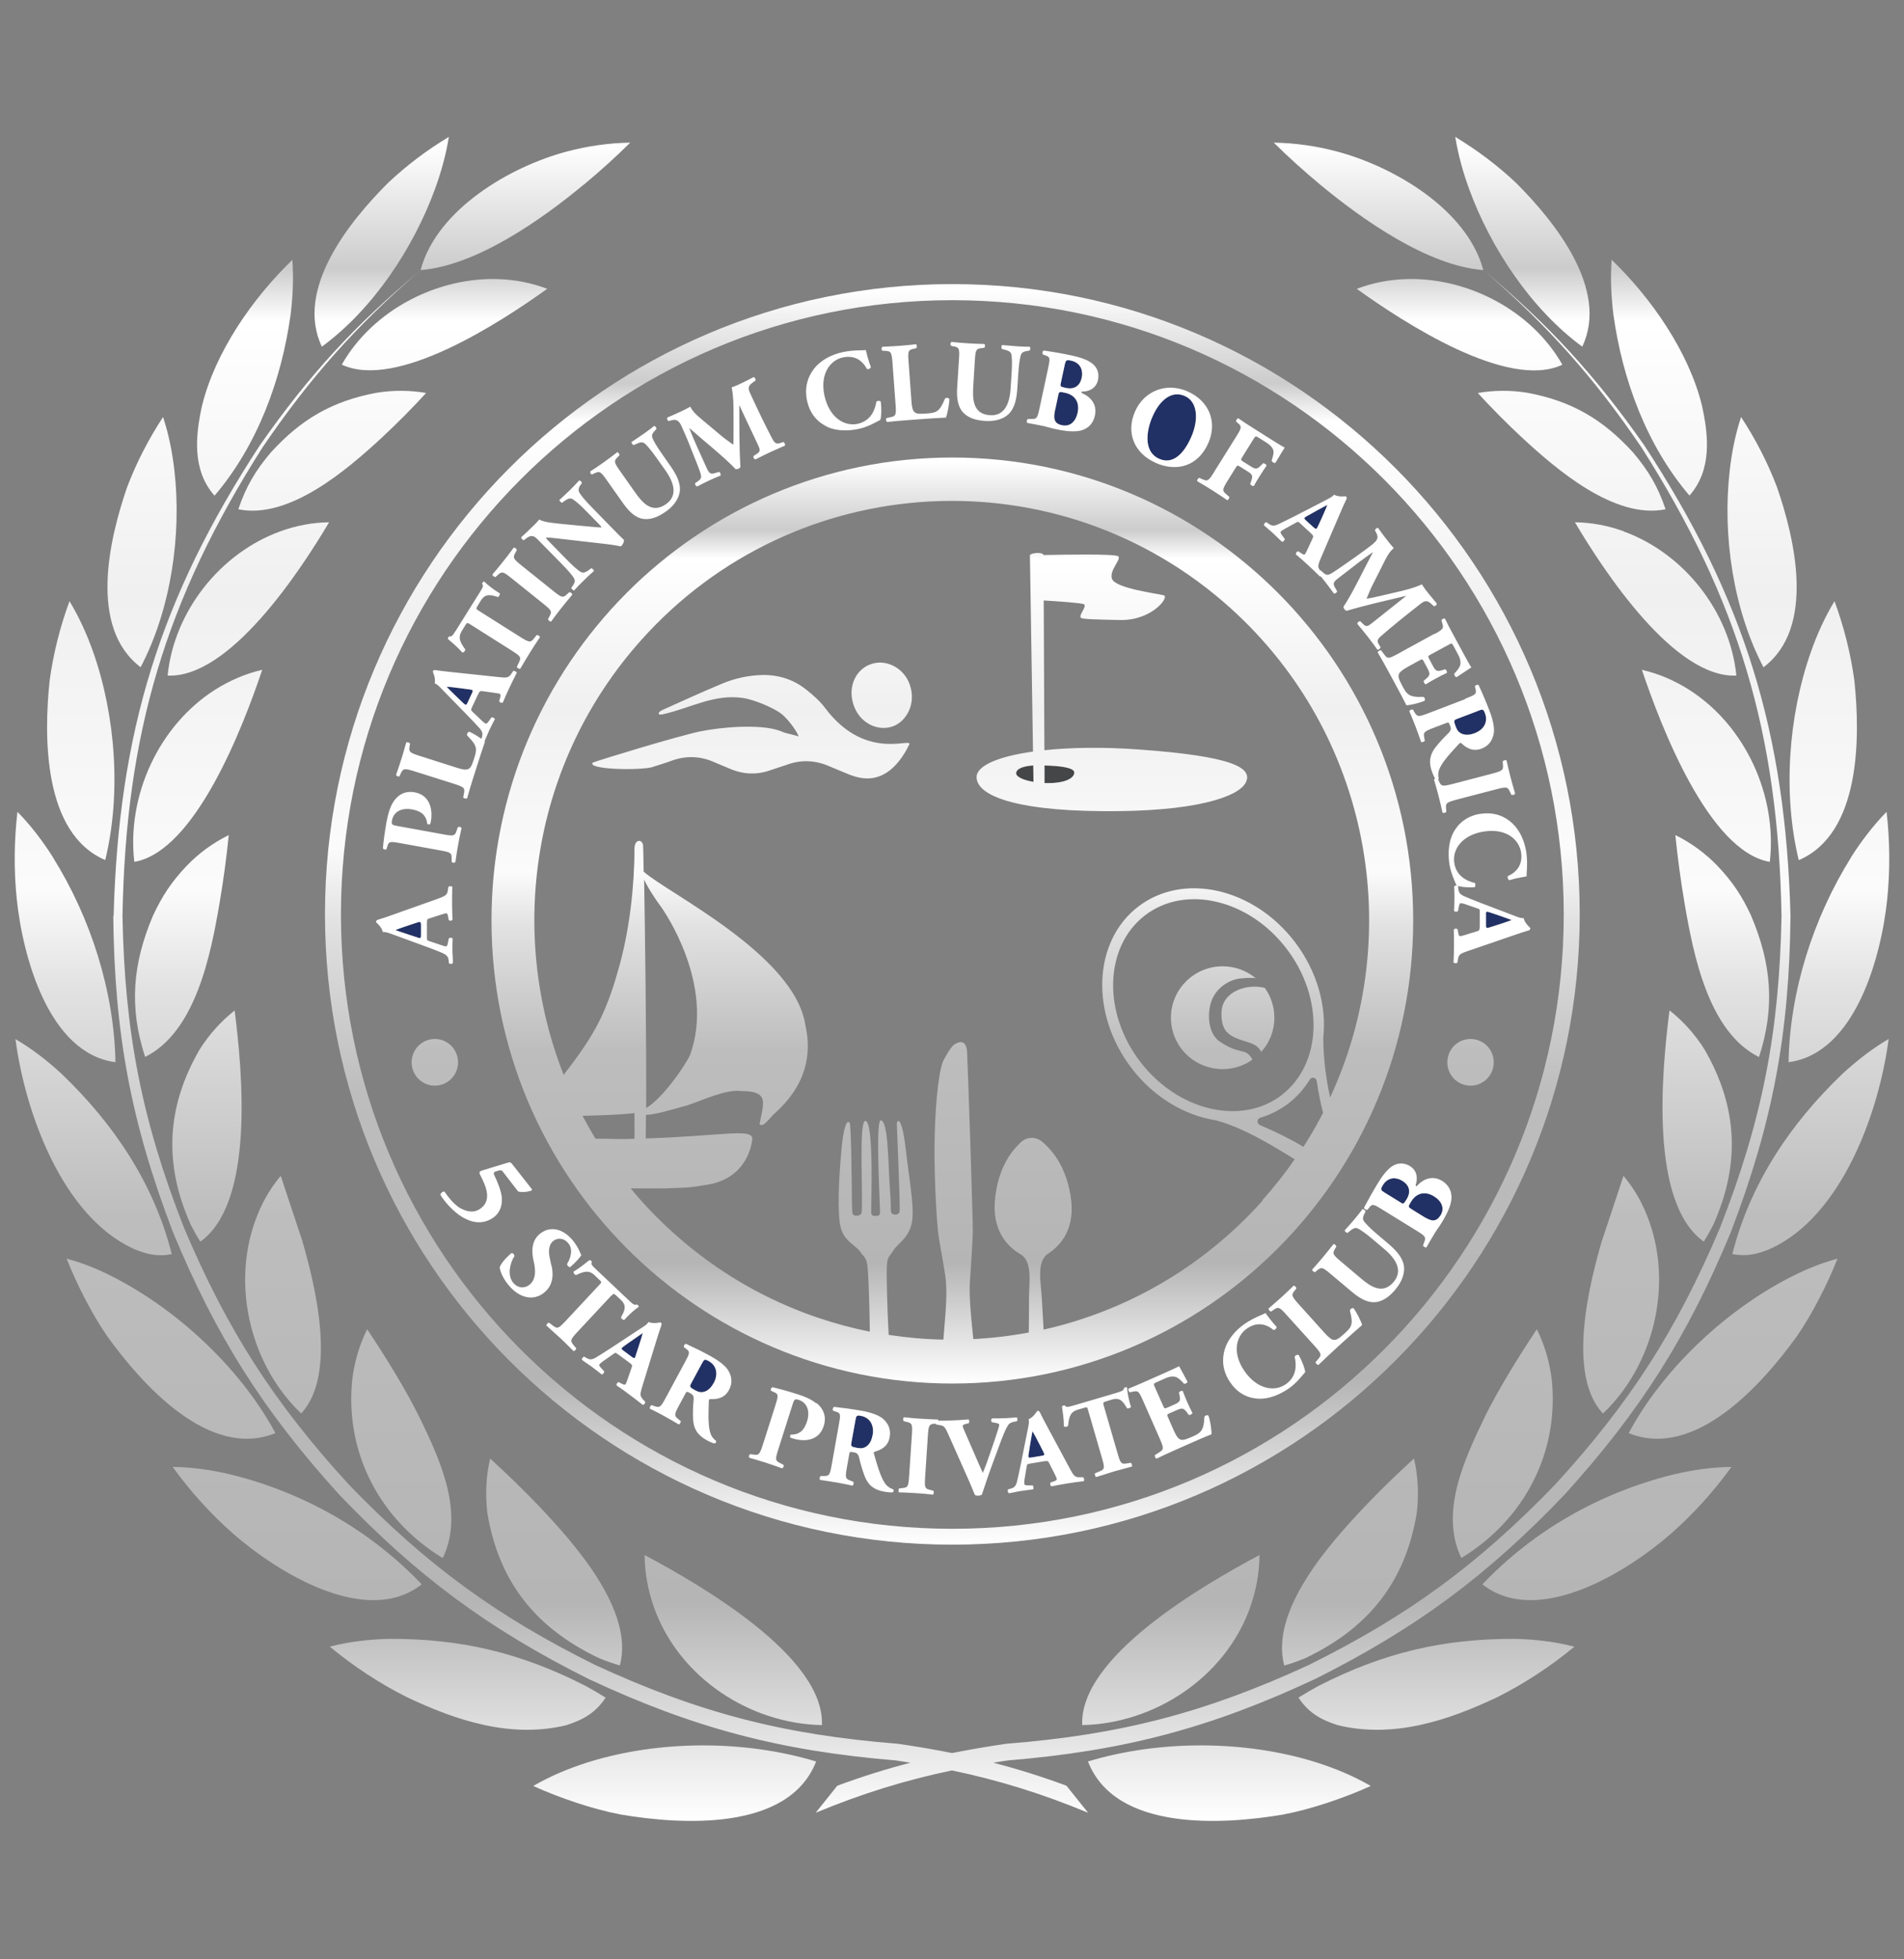 <svg width="519" height="534" viewBox="0 0 519 534" fill="none" xmlns="http://www.w3.org/2000/svg">
<rect x="0" y="0" width="519" height="534" fill="#808080" stroke="none"/>
<g clip-path="url(#clip0_2446_5768)">
<path fill-rule="evenodd" clip-rule="evenodd" d="M413.283 49.879C423.621 60.223 438.751 78.811 431.296 94.484C417.418 84.297 406.328 67.621 400.47 51.54C398.779 46.932 397.463 42.136 396.68 37.309C402.632 40.914 408.239 45.114 413.283 49.879ZM442.636 144.826C438.344 143.259 433.864 142.412 429.291 142.35C437.467 156.142 456.514 184.918 473.305 184.134C471.55 166.674 458.988 150.813 442.605 144.857L442.636 144.826ZM504.569 233.692C494.262 250.211 487.903 270.085 487.527 289.519C505.884 287.106 512.87 260.367 514.437 244.977C515.22 237.109 515.157 229.115 514.249 221.279C510.583 225.009 507.357 229.272 504.537 233.692H504.569ZM502.219 292.685C488.028 306.258 477.064 322.589 472.208 341.804C476.124 342.557 479.163 341.836 482.797 340.269C502.031 331.335 512.181 303.343 514.812 283.187C510.27 285.852 506.072 289.143 502.219 292.685ZM477.346 249.647C482.891 262.718 483.893 274.536 479.476 288.109C465.661 281.275 461.557 260.148 459.145 245.948C458.111 239.867 457.297 233.723 456.67 227.611C460.962 229.711 464.846 232.564 468.167 236.012C472.271 240.337 474.84 244.224 477.346 249.616V249.647ZM489.688 364.374C493.886 358.355 498.115 350.048 500.872 343.058C495.39 344.563 491.192 346.412 486.149 349.108C469.295 358.23 453.068 373.621 443.952 390.61C462.027 397.977 480.416 377.194 489.688 364.374ZM349.721 494.585C333.557 497.312 304.047 499.318 296.56 480.103C315.982 474.241 339.133 474.241 358.524 480.26C364.037 482.015 368.642 483.927 373.655 486.78C366.575 490.009 357.271 493.175 349.69 494.585H349.721ZM455.073 275.414C452.942 292.215 449.59 327.793 464.408 338.419C465.379 336.914 466.194 335.441 467.008 333.843C474.432 317.292 473.712 301.776 464.627 286.04C462.058 281.965 458.863 278.36 455.073 275.382V275.414ZM429.165 448.82C422.744 454.117 415.695 458.788 408.271 462.518C394.612 469.007 379.857 473.865 364.695 470.229C360.059 468.756 356.676 466.844 353.95 462.706C355.798 461.546 357.615 460.481 359.526 459.446C377.101 450.513 393.202 446.626 412.938 446.688C418.389 446.814 423.871 447.441 429.134 448.82H429.165ZM436.715 337.949C433.175 350.111 427.035 374.655 436.934 385.281C450.624 372.273 455.887 350.958 449.622 333.09C447.867 328.2 445.831 324.47 442.542 320.489L436.747 337.949H436.715ZM447.554 182.567C452.097 183.601 456.388 185.45 460.304 187.927C475.717 197.675 484.488 216.828 482.421 234.915C465.755 232.031 452.754 198.02 447.554 182.567ZM471.958 399.826C466.601 399.889 461.213 400.672 455.981 401.926C436.214 406.848 418.17 417.035 404.073 431.83C419.047 443.585 443.231 428.727 455.574 417.944C461.682 412.552 467.196 406.44 471.958 399.826ZM369.864 78.717C374.062 77.118 378.51 76.241 382.99 76.084C399.844 75.426 417.449 84.548 425.876 99.406C410.996 106.427 382.677 87.933 369.864 78.749V78.717ZM416.353 107.054C411.873 106.333 407.299 106.333 402.82 107.117C406.673 111.317 410.683 115.361 414.818 119.216C424.372 128.056 440.161 141.629 454.007 138.808C451.94 132.664 449.34 128.275 445.173 123.354C436.903 114.264 428.414 109.311 416.322 107.054H416.353ZM340.605 438.57C333.682 457.315 314.667 469.79 294.993 470.198C294.179 451.578 327.855 432.081 343.33 423.837C343.236 429.103 342.391 433.586 340.605 438.57ZM404.543 386.598C399.123 397.851 392.388 412.333 398.34 424.652C415.319 414.308 424.905 396.315 423.025 376.379C422.462 371.489 421.115 366.725 418.922 362.305C414.066 369.546 408.396 378.73 404.511 386.598H404.543ZM350.066 453.929C346.056 438.915 362.659 420.514 371.963 410.672C376.286 406.127 380.797 401.769 385.433 397.538C386.561 402.396 386.781 407.443 386.185 412.396C383.084 431.235 372.965 443.742 355.924 451.892C353.95 452.738 352.133 453.365 350.066 453.961V453.929ZM505.477 185.544C504.475 178.147 502.626 170.843 500.058 163.853C497.426 168.21 495.296 172.912 493.604 177.739C487.464 195.199 485.929 216.389 490.315 234.444C507.263 227.203 507.075 200.779 505.477 185.576V185.544ZM471.488 128.275C472.052 123.323 473.023 118.37 474.589 113.668C478.505 119.624 481.826 126.05 484.363 132.726C489.25 146.863 494.983 171.094 480.698 181.877C472.428 166.11 469.483 145.892 471.488 128.307V128.275ZM364.319 41.259C358.743 39.785 352.979 38.97 347.215 38.876C351.225 42.857 355.454 46.65 359.777 50.255C371.18 59.721 389.13 72.479 404.323 73.608C399.875 56.994 379.732 45.302 364.288 41.259H364.319ZM439.315 70.818C450.123 81.194 460.398 96.02 463.938 110.596C465.786 118.997 466.601 128.181 460.523 135.077C448.807 121.348 442.229 103.418 439.785 85.707C439.19 80.786 438.939 75.771 439.315 70.818ZM82.098 385.25C91.997 374.624 85.857 350.08 82.317 337.949L76.522 320.489C73.232 324.47 71.196 328.2 69.442 333.09C63.176 350.958 68.439 372.273 82.129 385.281L82.098 385.25ZM224.039 470.198C204.334 469.79 185.35 457.315 178.427 438.57C176.641 433.586 175.796 429.103 175.702 423.837C191.177 432.081 224.853 451.578 224.039 470.198ZM133.599 397.538C132.471 402.396 132.252 407.412 132.847 412.364C135.948 431.203 146.067 443.71 163.108 451.86C165.082 452.707 166.899 453.334 168.966 453.929C172.976 438.915 156.373 420.514 147.069 410.672C142.746 406.127 138.235 401.769 133.599 397.538ZM120.661 424.652C103.682 414.308 94.096 396.315 95.975 376.379C96.539 371.489 97.886 366.725 100.079 362.305C104.935 369.546 110.605 378.699 114.489 386.598C119.94 397.851 126.644 412.333 120.692 424.652H120.661ZM55.063 110.596C53.215 118.997 52.4 128.213 58.477 135.109C70.194 121.379 76.772 103.449 79.216 85.739C79.811 80.817 80.061 75.802 79.686 70.849C68.878 81.225 58.603 96.052 55.063 110.627V110.596ZM14.432 233.692C24.739 250.211 31.098 270.085 31.474 289.519C13.148 287.106 6.131 260.367 4.564 244.977C3.75 237.109 3.844 229.115 4.752 221.279C8.449 225.009 11.644 229.272 14.463 233.692H14.432ZM222.441 480.103C203.018 474.241 179.868 474.241 160.477 480.26C154.963 482.015 150.358 483.927 145.346 486.78C152.426 490.009 161.73 493.175 169.311 494.585C185.444 497.312 214.985 499.318 222.472 480.103H222.441ZM114.959 431.83C99.985 443.585 75.801 428.758 63.458 417.944C57.35 412.552 51.836 406.44 47.075 399.826C52.431 399.889 57.851 400.672 63.051 401.926C82.818 406.848 100.862 417.035 114.959 431.83ZM154.337 470.229C158.973 468.756 162.357 466.844 165.082 462.706C163.234 461.546 161.417 460.481 159.506 459.446C141.932 450.513 125.83 446.626 106.094 446.688C100.643 446.814 95.161 447.441 89.898 448.82C96.32 454.117 103.368 458.788 110.793 462.518C124.451 469.007 139.206 473.865 154.368 470.229H154.337ZM13.524 185.544C14.526 178.147 16.374 170.843 18.943 163.853C21.575 168.21 23.705 172.912 25.396 177.708C31.537 195.168 33.072 216.358 28.686 234.413C11.738 227.172 11.926 200.747 13.524 185.544ZM38.334 181.846C46.605 166.079 49.549 145.86 47.544 128.275C46.98 123.323 46.009 118.37 44.443 113.668C40.527 119.655 37.207 126.05 34.669 132.726C29.782 146.863 24.049 171.094 38.366 181.877L38.334 181.846ZM118.562 51.54C112.704 67.621 101.614 84.328 87.737 94.484C80.249 78.78 95.412 60.192 105.749 49.879C110.793 45.114 116.4 40.883 122.352 37.309C121.569 42.168 120.254 46.932 118.562 51.54ZM54.624 338.419C69.442 327.761 66.09 292.215 63.96 275.414C60.2 278.391 56.974 281.996 54.405 286.071C45.32 301.776 44.6 317.323 52.024 333.874C52.839 335.473 53.653 336.946 54.624 338.45V338.419ZM32.852 349.108C49.706 358.23 65.933 373.621 75.081 390.61C57.005 397.977 38.616 377.194 29.344 364.374C25.146 358.355 20.917 350.048 18.16 343.058C23.642 344.563 27.871 346.412 32.883 349.108H32.852ZM159.224 50.255C163.578 46.65 167.776 42.857 171.786 38.876C166.022 38.97 160.258 39.785 154.681 41.259C139.237 45.302 119.094 56.994 114.646 73.608C129.871 72.448 147.821 59.721 159.193 50.255H159.224ZM16.813 292.717C31.004 306.289 41.968 322.589 46.824 341.836C42.908 342.588 39.869 341.867 36.236 340.3C17.001 331.335 6.851 303.343 4.22 283.219C8.762 285.883 12.96 289.143 16.813 292.717ZM93.156 99.374C108.036 106.396 136.355 87.902 149.168 78.717C144.97 77.118 140.522 76.241 136.042 76.084C119.188 75.426 101.583 84.548 93.156 99.406V99.374ZM36.611 234.915C34.513 216.828 43.315 197.675 58.728 187.927C62.675 185.45 66.967 183.601 71.478 182.567C66.278 198.052 53.277 232.031 36.611 234.915ZM62.362 227.611C58.07 229.711 54.186 232.564 50.865 236.012C46.761 240.337 44.193 244.224 41.686 249.616C36.142 262.687 35.139 274.505 39.556 288.077C53.371 281.244 57.475 260.117 59.887 245.917C60.921 239.836 61.735 233.692 62.362 227.58V227.611ZM45.696 184.103C47.45 166.643 60.012 150.782 76.396 144.826C80.688 143.259 85.168 142.412 89.71 142.35C81.534 156.142 62.456 184.918 45.696 184.134V184.103ZM116.181 107.117C111.701 106.333 107.128 106.333 102.648 107.054C90.556 109.311 82.066 114.264 73.796 123.354C69.63 128.275 67.03 132.664 64.962 138.808C78.808 141.66 94.597 128.056 104.152 119.216C108.318 115.329 112.328 111.286 116.15 107.117H116.181ZM30.973 249.647C32.32 199.682 43.535 163.132 70.851 121.348C84.134 102.352 96.696 88.654 114.458 73.796C96.978 88.905 84.635 102.76 71.603 121.881C45.038 163.665 34.262 200.058 33.385 249.647C33.98 281.275 38.616 305.192 50.145 334.626C61.986 362.618 74.736 382.429 95.224 404.779C116.244 426.501 135.165 440.356 162.169 453.773C190.394 466.812 213.607 472.831 244.683 475.276C249.852 476.028 254.77 476.843 259.5 477.815C264.231 476.875 269.149 476.028 274.318 475.276C305.394 472.831 328.607 466.812 356.832 453.773C383.867 440.356 402.788 426.47 423.777 404.779C444.265 382.429 457.015 362.587 468.856 334.626C480.385 305.192 485.021 281.275 485.616 249.647C484.739 200.058 473.963 163.665 447.398 121.881C434.397 102.76 422.023 88.905 404.574 73.796C422.336 88.685 434.867 102.383 448.181 121.348C475.498 163.101 486.744 199.682 488.06 249.647C487.746 281.683 483.235 305.913 471.801 335.817C459.991 364.311 447.178 384.529 426.503 407.349C405.263 429.573 386.06 443.773 358.618 457.565C329.923 471.013 306.302 477.219 274.756 479.821C273.409 480.009 272.094 480.229 270.778 480.448C277.513 482.203 284.029 484.241 290.702 486.717L296.591 494.084C284.06 488.88 272.376 485.244 259.469 482.548C246.594 485.244 234.909 488.88 222.347 494.084L228.236 486.717C234.909 484.241 241.425 482.203 248.16 480.448C246.844 480.229 245.529 480.041 244.182 479.821C212.667 477.219 189.015 471.013 160.32 457.565C132.878 443.805 113.706 429.573 92.436 407.349C71.76 384.529 58.947 364.311 47.137 335.817C35.703 305.913 31.192 281.683 30.879 249.647H30.973Z" fill="url(#paint0_linear_2446_5768)"/>
<path d="M128.148 187.958L125.547 187.613C124.169 187.425 122.446 187.237 121.726 187.206C122.258 187.739 123.511 188.993 124.576 190.027L126.331 191.72C126.957 192.315 127.114 192.221 127.427 191.532L128.649 188.899C128.962 188.24 128.931 188.084 128.116 187.958H128.148Z" fill="#223165"/>
<path d="M113.863 251.402L111.388 252.217C110.072 252.656 108.412 253.221 107.785 253.503C108.506 253.753 110.166 254.349 111.576 254.788L113.894 255.54C114.708 255.822 114.802 255.666 114.802 254.882V251.967C114.802 251.246 114.677 251.089 113.894 251.371L113.863 251.402Z" fill="#223165"/>
<path d="M171.942 365.628L169.968 367.038C169.248 367.54 169.31 367.728 169.968 368.167L172.287 369.891C172.85 370.298 173.038 370.329 173.32 369.546L174.135 367.069C174.573 365.753 175.106 364.06 175.263 363.371C174.636 363.809 173.164 364.781 171.973 365.659L171.942 365.628Z" fill="#223165"/>
<path d="M283.277 393.463C282.65 392.209 281.836 390.673 281.46 390.077C281.334 390.83 280.99 392.554 280.77 394.027L280.395 396.441C280.269 397.318 280.395 397.381 281.178 397.256L284.028 396.785C284.718 396.66 284.843 396.566 284.498 395.814L283.308 393.463H283.277Z" fill="#223165"/>
<path d="M234.721 385.94C233.499 385.72 233.405 385.783 233.155 387.256L232.09 393.181C231.902 394.246 231.964 394.34 233.75 394.685C234.846 394.873 235.536 394.717 236.193 394.246C236.789 393.839 237.54 392.961 237.854 391.174C238.324 388.447 237.039 386.41 234.69 385.971L234.721 385.94Z" fill="#223165"/>
<path d="M193.182 370.956C192.085 370.361 191.991 370.392 191.271 371.709L188.42 377.006C187.919 377.947 187.95 378.072 189.548 378.95C190.519 379.482 191.208 379.545 192.023 379.294C192.743 379.075 193.714 378.511 194.56 376.881C195.876 374.436 195.281 372.085 193.182 370.925V370.956Z" fill="#223165"/>
<path d="M405.92 252.782L408.395 251.998C409.711 251.559 411.371 251.026 412.029 250.744C411.34 250.493 409.679 249.867 408.27 249.396L405.952 248.613C405.137 248.331 405.043 248.487 405.012 249.24V252.155C405.012 252.876 405.074 253.032 405.889 252.782H405.92Z" fill="#223165"/>
<path d="M290.544 105.706C293.113 106.27 294.429 104.797 294.836 103.01C295.4 100.377 294.053 98.747 291.985 98.277C290.576 97.964 290.482 98.214 290.2 99.531L289.135 104.515C288.978 105.299 288.978 105.361 290.544 105.706Z" fill="#223165"/>
<path d="M289.48 115.894C291.704 116.364 293.239 114.922 293.772 112.477C294.335 109.844 293.239 107.681 290.357 107.054C288.697 106.709 288.697 106.741 288.446 107.932L287.694 111.505C287.193 113.856 287.162 115.392 289.511 115.894H289.48Z" fill="#223165"/>
<path d="M315.982 125.078C319.647 126.708 322.685 123.73 324.69 119.185C326.821 114.358 326.445 109.499 322.967 107.963C319.521 106.427 316.232 108.841 314.165 113.543C312.661 116.991 311.408 123.041 315.982 125.078Z" fill="#223165"/>
<path d="M390.852 326.069C388.565 324.658 386.184 325.003 384.618 327.511C383.741 328.953 383.772 328.984 384.806 329.611L387.907 331.523C389.944 332.777 391.385 333.31 392.638 331.272C393.828 329.329 392.982 327.385 390.852 326.069Z" fill="#223165"/>
<path d="M382.331 321.9C380.045 320.489 378.071 321.21 376.943 323.028C376.191 324.282 376.379 324.407 377.538 325.128L381.862 327.793C382.551 328.2 382.613 328.232 383.459 326.852C384.838 324.595 383.929 322.871 382.363 321.9H382.331Z" fill="#223165"/>
<path d="M361.782 137.648C361.124 137.993 359.558 138.808 358.273 139.56L356.143 140.751C355.391 141.19 355.423 141.347 355.987 141.879L358.117 143.823C358.649 144.293 358.806 144.324 359.182 143.572L360.278 141.19C360.842 139.936 361.563 138.306 361.782 137.648Z" fill="#223165"/>
<path d="M396.836 198.114C397.243 199.149 397.713 199.65 398.465 199.995C399.123 200.308 400.25 200.497 401.973 199.838C404.542 198.835 405.639 196.672 404.793 194.447C404.354 193.256 404.229 193.256 402.851 193.757L397.243 195.889C396.241 196.265 396.178 196.39 396.836 198.083V198.114Z" fill="#223165"/>
<path d="M259.594 77.432C165.144 77.432 88.582 154.355 88.582 249.208C88.582 344.093 165.144 421.016 259.594 421.016C354.044 421.016 430.606 344.093 430.606 249.208C430.606 154.324 354.044 77.432 259.594 77.432ZM141.743 367.634C111.576 337.322 92.936 295.475 92.936 249.24C92.936 203.004 111.576 161.157 141.743 130.846C171.911 100.534 213.575 81.82 259.594 81.82C305.613 81.82 347.277 100.565 377.445 130.846C407.612 161.157 426.252 203.004 426.252 249.24C426.252 295.475 407.612 337.322 377.445 367.634C347.277 397.945 305.613 416.69 259.594 416.69C213.575 416.69 171.911 397.945 141.743 367.634Z" fill="url(#paint1_linear_2446_5768)"/>
<path d="M285.564 213.443C290.325 213.505 292.8 212.095 292.831 210.59C292.831 209.211 289.041 208.741 284.687 208.615C284.687 210.433 284.687 212.063 284.687 213.411C284.968 213.411 285.25 213.411 285.532 213.411L285.564 213.443Z" fill="#444648"/>
<path d="M281.742 213.129L281.679 208.678C278.39 208.897 277.137 209.775 277.012 210.653C276.855 211.718 278.86 212.659 281.742 213.16V213.129Z" fill="#444648"/>
<path d="M120.755 259.835C121.945 260.368 122.196 260.963 122.289 261.715L122.383 262.562C122.634 262.781 123.261 262.813 123.449 262.468C123.449 261.057 123.355 260.336 123.323 259.302C123.323 258.017 123.323 256.888 123.386 255.822C123.229 255.509 122.54 255.572 122.321 255.76L122.164 256.669C122.008 257.546 121.82 257.923 121.663 257.923C121.412 257.923 121.162 257.923 120.567 257.703L116.995 256.512C116.4 256.324 116.369 256.23 116.369 255.509V251.841C116.369 250.776 116.369 250.525 116.901 250.368L119.533 249.522C120.661 249.146 121.412 248.926 121.6 248.926C121.788 248.926 122.008 249.052 122.133 249.741L122.289 250.713C122.54 251.058 123.198 250.995 123.355 250.65C123.292 249.24 123.229 248.017 123.229 246.481C123.229 244.883 123.229 243.221 123.292 241.717C123.104 241.466 122.383 241.529 122.227 241.717L122.039 242.876C121.851 244.005 121.162 244.287 119.313 244.977L107.315 249.24C105.123 250.023 103.995 250.399 103.118 250.65C102.648 250.776 102.491 250.964 102.522 251.371C102.522 251.434 104.026 252.562 104.371 254.036C105.248 253.942 106.344 254.443 108.287 255.133L115.805 257.891C118.029 258.706 119.501 259.27 120.723 259.803L120.755 259.835ZM113.863 255.54L111.544 254.788C110.135 254.349 108.474 253.722 107.754 253.503C108.412 253.221 110.041 252.656 111.357 252.218L113.831 251.403C114.614 251.152 114.708 251.308 114.74 251.998V254.913C114.74 255.697 114.677 255.822 113.831 255.572L113.863 255.54ZM105.342 231.466L105.624 230.557C106 229.304 106.376 229.304 109.446 229.868L120.128 231.811C122.947 232.313 123.104 232.532 123.104 233.943V234.82C123.198 235.197 123.887 235.259 124.138 234.946C124.357 233.285 124.608 231.843 124.858 230.369C125.109 228.927 125.422 227.423 125.798 225.73C125.673 225.354 124.984 225.229 124.764 225.542L124.451 226.482C123.981 227.799 123.731 227.956 120.911 227.423L108.161 225.103C106.939 224.884 106.626 224.758 106.845 223.63C107.347 220.903 109.947 220.182 112.202 220.589C114.427 220.997 116.118 221.843 116.463 224.508C116.619 224.758 117.089 224.79 117.277 224.57C117.371 224.257 117.403 223.975 117.497 223.599C117.778 222 117.966 216.859 113.017 215.95C110.072 215.417 108.161 216.985 107.127 218.709C106.407 219.9 105.812 221.53 105.342 224.131C104.872 226.765 104.559 229.147 104.371 231.184C104.527 231.56 105.185 231.686 105.373 231.435L105.342 231.466ZM108.913 211.53L109.289 210.715C109.884 209.462 110.197 209.368 112.923 210.214L123.825 213.662C126.55 214.54 126.738 214.79 126.487 216.17L126.268 217.329C126.362 217.612 127.051 217.768 127.333 217.58C127.866 215.731 128.273 214.258 128.711 212.91L129.965 208.96C130.716 206.546 131.656 203.725 132.189 202.189C132.157 202.158 132.126 202.127 132.063 202.064C132.659 200.779 132.878 200.089 133.316 199.149C133.88 197.989 134.35 196.986 134.883 196.045C134.883 195.701 134.194 195.45 133.943 195.544L133.41 196.328C132.909 197.049 132.565 197.331 132.408 197.237C132.189 197.143 131.969 196.986 131.5 196.578L128.774 193.977C128.336 193.569 128.336 193.475 128.649 192.785L130.215 189.463C130.685 188.491 130.842 188.303 131.343 188.366L134.1 188.742C135.29 188.899 136.042 189.024 136.23 189.118C136.386 189.212 136.543 189.4 136.355 190.09L136.073 191.061C136.136 191.469 136.762 191.688 137.076 191.469C137.608 190.152 138.109 189.055 138.767 187.645C139.456 186.203 140.177 184.698 140.866 183.382C140.804 183.037 140.114 182.786 139.895 182.88L139.237 183.852C138.579 184.792 137.828 184.761 135.885 184.541L123.198 183.194C120.911 182.943 119.721 182.817 118.812 182.661C118.342 182.567 118.123 182.661 117.966 183.037C117.966 183.1 118.812 184.761 118.499 186.265C119.345 186.548 120.097 187.488 121.538 188.961L127.145 194.698C128.805 196.39 129.871 197.55 130.779 198.553C131.625 199.525 131.594 200.214 131.374 200.904L131.218 201.374C130.246 200.685 128.899 199.838 127.897 199.431C127.49 199.525 127.145 200.152 127.364 200.497C130.215 203.318 130.027 204.164 129.213 206.828C128.524 208.991 128.148 209.43 127.521 209.65C126.926 209.9 125.955 209.712 124.576 209.273L114.333 206.013C111.607 205.136 111.419 204.885 111.638 203.506L111.764 202.691C111.67 202.409 110.981 202.189 110.73 202.377C110.323 203.851 109.884 205.355 109.446 206.766C109.007 208.176 108.506 209.65 107.973 211.154C108.036 211.562 108.725 211.781 108.976 211.53H108.913ZM126.331 191.688L124.576 189.996C123.48 188.961 122.258 187.707 121.726 187.175C122.415 187.175 124.169 187.394 125.547 187.582L128.148 187.927C128.962 188.052 128.993 188.209 128.68 188.867L127.458 191.5C127.145 192.19 126.989 192.284 126.362 191.688H126.331ZM125.986 177.833C126.425 177.896 126.801 177.426 126.832 177.018C125.422 175.044 124.733 173.821 125.923 171.909L126.926 170.279C127.302 169.652 127.458 169.746 128.085 170.122L139.55 177.363C141.963 178.899 142.088 179.181 141.493 180.466L140.898 181.72C140.898 182.034 141.524 182.41 141.806 182.285C142.902 180.435 143.717 179.056 144.5 177.802C145.221 176.642 146.066 175.326 147.194 173.664C147.163 173.382 146.568 173.006 146.286 173.1L145.503 174.072C144.625 175.138 144.312 175.169 141.9 173.664L130.434 166.423C129.745 165.985 129.745 165.859 130.121 165.232L131.092 163.665C132.314 161.722 133.755 162.098 135.697 162.725C135.979 162.725 136.386 161.972 136.23 161.722C134.726 160.844 132.721 159.308 132.001 158.493C131.907 158.493 131.656 158.618 131.562 158.775C131.468 158.932 131.437 159.026 131.437 159.151C131.844 159.747 131.625 160.123 130.528 161.847L124.451 171.564C123.198 173.539 123.041 173.57 122.54 173.414C122.383 173.476 122.29 173.57 122.196 173.727C122.102 173.852 122.07 174.009 122.102 174.166C123.01 174.981 124.545 176.141 125.986 177.833ZM135.071 157.27L135.729 156.675C136.794 155.734 137.076 155.703 139.331 157.521L148.165 164.605C150.421 166.423 150.483 166.706 149.794 167.959L149.387 168.743C149.387 169.057 149.92 169.495 150.233 169.401C151.204 168.053 152.144 166.831 153.052 165.671C153.961 164.543 154.901 163.383 155.997 162.098C155.997 161.784 155.464 161.314 155.182 161.408L154.525 162.004C153.46 162.944 153.178 162.975 150.922 161.157L142.088 154.073C139.832 152.255 139.77 151.973 140.459 150.719L140.866 149.935C140.866 149.622 140.334 149.183 140.02 149.277C139.049 150.625 138.109 151.848 137.201 152.976C136.293 154.136 135.29 155.327 134.225 156.581C134.225 156.894 134.758 157.333 135.071 157.27ZM142.808 147.208L143.498 146.707C144.375 146.049 144.939 146.017 145.471 146.205C145.91 146.393 146.286 146.707 147.445 147.929L152.927 153.509C154.681 155.296 156.216 156.988 156.561 157.835C156.843 158.462 156.561 159.057 156.06 159.747L155.746 160.186C155.746 160.53 156.248 160.938 156.498 160.938C157.281 160.06 158.065 159.245 158.879 158.462C159.756 157.584 160.633 156.738 161.886 155.64C161.886 155.39 161.479 154.888 161.135 154.888L160.445 155.421C159.787 155.891 159.13 156.236 158.503 155.985C157.689 155.64 155.966 154.073 154.243 152.286L150.076 148.023C149.262 147.208 148.917 146.832 148.792 146.519C149.512 146.456 151.141 146.675 153.929 146.989L165.144 148.274C167.431 148.525 169.248 148.932 169.279 148.932C169.812 148.399 170.188 147.553 170.063 147.146C169.311 146.456 167.964 145.077 166.554 143.635L161.416 138.369C159.662 136.582 158.158 134.858 157.814 134.012C157.563 133.353 157.814 132.758 158.284 132.131L158.628 131.692C158.628 131.347 158.127 130.94 157.877 130.94C157.062 131.849 156.31 132.632 155.496 133.447C154.587 134.325 153.71 135.171 152.488 136.269C152.488 136.519 152.896 137.021 153.24 137.021L153.929 136.519C154.619 136.018 155.245 135.704 155.872 135.955C156.686 136.3 158.409 137.867 160.132 139.654L163.108 142.694C163.484 143.102 163.86 143.447 163.985 143.76C162.983 143.76 161.604 143.604 159.506 143.415L155.527 143.039C151.267 142.632 148.197 142.381 147.006 141.597C146.599 142.099 145.972 142.757 145.221 143.478C144.312 144.356 143.216 145.422 142.119 146.393C141.963 146.675 142.464 147.208 142.777 147.24L142.808 147.208ZM161.416 129.278L162.137 128.965C163.421 128.401 163.672 128.432 165.332 130.783L169.781 137.084C171.723 139.842 173.571 141.315 175.639 141.472C177.769 141.629 179.68 140.72 181.591 139.372C183.627 137.93 185.005 135.986 185.287 134.043C185.601 131.535 184.285 129.184 182.625 126.833L180.651 124.012C179.21 121.975 177.957 119.969 177.769 119.122C177.612 118.433 177.988 117.931 178.552 117.336L178.928 116.928C178.991 116.583 178.583 116.113 178.333 116.082C177.424 116.803 176.516 117.492 175.576 118.151C174.542 118.872 173.54 119.561 172.162 120.47C172.099 120.721 172.412 121.254 172.757 121.316L173.509 120.972C174.26 120.627 174.95 120.376 175.545 120.752C176.297 121.222 177.738 123.041 179.179 125.109L181.34 128.15C183.784 131.598 184.786 135.109 181.559 137.397C177.738 140.093 175.138 137.084 173.07 134.137L168.966 128.307C167.306 125.956 167.337 125.642 168.308 124.639L168.841 124.106C168.935 123.824 168.559 123.26 168.246 123.26C167.087 124.169 165.865 125.078 164.643 125.956C163.453 126.802 162.168 127.68 160.915 128.495C160.727 128.84 161.166 129.372 161.479 129.372L161.416 129.278ZM182.28 114.765L182.938 114.577C184.128 114.264 184.943 114.389 185.695 115.988C186.384 117.492 187.386 119.781 188.138 121.724C189.203 124.451 190.237 126.927 190.738 128.369C191.365 130.187 191.271 130.438 189.986 131.347L189.516 131.661C189.329 131.911 189.673 132.632 190.08 132.57C191.177 132.005 192.211 131.473 193.088 131.065C194.153 130.564 195.375 130.031 196.408 129.623C196.565 129.372 196.314 128.714 196.001 128.62L194.842 128.965C193.652 129.31 193.307 128.996 192.649 127.617C191.866 125.924 190.613 123.135 189.798 121.285C189.141 119.812 188.608 118.558 187.887 116.709H187.95C191.177 119.592 197.818 124.921 200.543 127.899C200.763 127.899 201.076 127.836 201.358 127.742C201.577 127.648 201.734 127.46 201.828 127.272C201.483 121.693 201.546 115.988 201.515 110.533H201.577L203.05 113.699L206.464 120.94C207.247 122.633 207.404 122.978 206.214 123.761L205.43 124.263C205.242 124.576 205.556 125.235 205.963 125.203C207.279 124.514 208.782 123.793 210.035 123.197C211.414 122.57 212.604 122.037 213.92 121.473C214.139 121.222 213.857 120.596 213.513 120.47L212.573 120.784C211.414 121.16 211.007 120.533 210.349 119.279C208.563 115.831 207.091 112.853 204.428 107.085C203.739 105.612 204.146 105.017 205.18 104.264L205.932 103.731C206.026 103.355 205.775 102.822 205.399 102.791C204.428 103.324 203.144 103.951 202.235 104.39C201.389 104.797 200.763 105.111 199.447 105.581C199.948 108.277 199.948 110.063 199.948 113.574V117.304C199.948 119.31 199.948 120.376 199.886 121.222C199.165 120.69 197.348 119.404 196.847 118.966L193.182 115.894C190.738 113.825 188.984 112.602 188.169 110.847C187.198 111.411 186.415 111.787 185.475 112.226C184.097 112.853 182.907 113.386 181.935 113.793C181.653 114.013 181.967 114.702 182.311 114.797L182.28 114.765ZM225.511 116.364C227.986 117.492 231.15 117.524 234.094 116.897C236.444 116.395 238.417 115.267 239.952 114.452C240.234 113.668 240.36 111.756 240.078 109.468C239.827 109.154 239.075 109.217 238.887 109.499C238.511 111.725 237.415 114.702 233.781 115.517C230.178 116.301 226.043 113.825 224.728 107.806C223.443 101.819 226.388 98.152 229.709 97.431C232.622 96.804 234.877 97.901 236.287 100.534C236.569 100.753 237.352 100.471 237.384 100.064C236.726 98.371 236.13 95.989 236.005 95.425C235.097 95.55 232.716 95.331 229.646 95.989C226.513 96.678 223.662 98.246 221.908 100.471C220.217 102.634 219.214 105.581 219.997 109.248C220.812 112.978 223.005 115.141 225.511 116.332V116.364ZM240.548 95.581L241.456 95.644C242.834 95.738 243.054 95.989 243.273 98.841L244.119 110.283C244.338 113.135 244.15 113.417 242.803 113.699L241.644 113.95C241.425 114.17 241.519 114.859 241.832 115.016C243.712 114.828 245.247 114.671 246.656 114.577L250.76 114.264C253.266 114.076 256.211 113.887 257.84 113.825C258.216 112.947 258.748 110.345 258.78 108.747C258.529 108.402 257.809 108.339 257.589 108.653C256.054 112.352 255.208 112.508 252.389 112.728C250.165 112.884 249.601 112.696 249.162 112.195C248.724 111.725 248.536 110.753 248.442 109.311L247.659 98.528C247.439 95.675 247.596 95.393 248.974 95.08L249.758 94.892C249.977 94.704 249.946 93.983 249.695 93.826C248.16 94.014 246.625 94.139 245.153 94.265C243.68 94.359 242.145 94.453 240.548 94.516C240.203 94.735 240.234 95.425 240.548 95.613V95.581ZM260.064 94.39C261.411 94.766 261.599 94.954 261.411 97.807L260.91 105.518C260.691 108.872 261.223 111.192 262.727 112.634C264.293 114.107 266.361 114.608 268.679 114.734C271.154 114.891 273.441 114.264 274.882 112.916C276.698 111.16 277.137 108.527 277.325 105.612L277.544 102.164C277.701 99.688 277.983 97.337 278.359 96.553C278.672 95.926 279.267 95.769 280.082 95.644L280.646 95.55C280.896 95.331 280.896 94.704 280.708 94.516C279.549 94.516 278.421 94.453 277.262 94.39C276.009 94.296 274.819 94.202 273.159 94.045C272.971 94.234 272.877 94.829 273.096 95.111L273.91 95.331C274.725 95.55 275.383 95.769 275.633 96.428C275.915 97.243 275.884 99.594 275.727 102.101L275.477 105.832C275.226 110.063 273.785 113.417 269.869 113.167C265.202 112.884 265.076 108.872 265.296 105.267L265.734 98.152C265.922 95.299 266.11 95.049 267.52 94.892L268.272 94.798C268.522 94.641 268.585 93.951 268.334 93.763C266.862 93.732 265.358 93.669 263.855 93.575C262.382 93.481 260.847 93.356 259.375 93.199C259.03 93.356 258.999 94.045 259.25 94.234L260.001 94.453L260.064 94.39ZM279.988 115.267C281.711 115.58 283.183 115.862 284.655 116.176C285.533 116.364 286.629 116.74 287.725 116.959C289.574 117.367 291.829 117.743 293.865 117.492C295.902 117.242 297.907 115.956 298.47 113.198C299.066 110.283 297.405 108.277 295.119 107.242C294.868 107.117 294.743 106.991 294.743 106.897C294.743 106.741 295.087 106.678 295.4 106.709C296.403 106.678 298.721 106.145 299.285 103.606C299.661 101.819 299.16 100.377 298.032 99.343C296.873 98.277 295.025 97.525 292.143 96.898C289.135 96.24 286.911 95.895 284.624 95.55C284.154 95.487 284.029 96.396 284.28 96.616L285.063 96.898C286.284 97.337 286.284 97.65 285.627 100.722L283.34 111.348C282.776 114.076 282.525 114.232 281.116 114.201H280.207C279.956 114.201 279.768 115.016 279.988 115.235V115.267ZM289.135 104.546L290.2 99.562C290.482 98.246 290.576 97.995 291.986 98.308C294.053 98.747 295.4 100.409 294.837 103.042C294.461 104.86 293.145 106.302 290.545 105.738C288.979 105.393 288.979 105.33 289.135 104.546ZM287.663 111.505L288.415 107.932C288.665 106.709 288.665 106.678 290.326 107.054C293.208 107.681 294.304 109.844 293.74 112.477C293.208 114.922 291.673 116.395 289.448 115.894C287.099 115.392 287.13 113.856 287.631 111.505H287.663ZM314.886 126.112C320.932 128.808 326.664 126.927 329.359 120.784C331.896 115.047 329.609 109.311 323.782 106.709C317.924 104.108 311.847 106.553 309.403 112.132C306.803 118.025 309.278 123.573 314.886 126.081V126.112ZM314.165 113.511C316.233 108.809 319.522 106.396 322.968 107.932C326.445 109.468 326.821 114.326 324.691 119.154C322.686 123.73 319.647 126.708 315.982 125.047C311.408 123.009 312.63 116.928 314.165 113.511ZM330.925 128.714C329.39 131.128 329.139 131.222 327.855 130.658L326.915 130.25C326.602 130.25 326.226 130.877 326.351 131.159C327.949 132.1 329.265 132.883 330.455 133.635C331.708 134.419 332.961 135.265 334.527 136.331C334.809 136.3 335.185 135.704 335.091 135.422L334.214 134.67C333.149 133.761 333.118 133.479 334.621 131.034L336.814 127.523C337.253 126.802 337.347 126.771 338.036 127.21L340.041 128.463C341.419 129.341 341.576 129.717 341.043 131.128L340.793 131.849C340.824 132.194 341.482 132.601 341.795 132.444C342.234 131.629 342.798 130.626 343.424 129.686C344.051 128.683 344.677 127.742 345.241 126.927C345.241 126.614 344.615 126.175 344.27 126.301L343.737 126.833C342.672 127.931 342.265 127.962 340.887 127.084L338.882 125.83C338.161 125.391 338.193 125.297 338.631 124.576L341.576 119.843C342.202 118.809 342.265 118.777 343.111 119.31L345.147 120.596C346.463 121.442 347.058 122.226 347.152 123.072C347.183 123.573 347.027 124.326 346.62 125.58C346.807 125.987 347.403 126.332 347.685 126.112C348.718 124.326 349.909 122.445 350.191 122.006C349.784 121.818 348.311 120.909 346.651 119.875L341.2 116.427C339.947 115.643 338.663 114.797 337.597 114.044C337.253 113.95 336.846 114.608 336.971 114.922L337.441 115.329C338.506 116.238 338.506 116.583 336.971 118.997L330.894 128.714H330.925ZM374.375 148.18C373.059 149.214 371.054 150.688 369.363 151.879C366.95 153.54 364.789 155.108 363.505 155.923C361.876 156.957 361.625 156.926 360.435 155.86L360.027 155.484C360.027 155.484 359.871 155.484 359.808 155.484V155.421C359.056 154.512 359.338 153.791 360.09 152.004L365.134 140.249C366.042 138.118 366.543 137.021 366.95 136.206C367.17 135.798 367.138 135.548 366.857 135.265C366.825 135.234 364.946 135.579 363.63 134.827C363.097 135.548 361.97 135.986 360.153 136.958L353.041 140.626C350.943 141.691 349.502 142.381 348.311 142.945C347.121 143.478 346.494 143.227 345.899 142.82L345.21 142.318C344.897 142.35 344.427 142.82 344.552 143.196C345.586 144.136 346.181 144.575 346.933 145.265C347.873 146.174 348.687 146.926 349.439 147.679C349.783 147.773 350.191 147.208 350.222 146.926L349.658 146.174C349.126 145.484 348.969 145.077 349.094 144.92C349.251 144.732 349.439 144.575 350.003 144.262L353.292 142.444C353.825 142.13 353.919 142.193 354.451 142.694L357.145 145.171C357.928 145.892 358.085 146.111 357.866 146.581L356.707 149.089C356.205 150.186 355.861 150.876 355.736 151.033C355.61 151.158 355.36 151.252 354.764 150.844L353.95 150.28C353.543 150.218 353.135 150.75 353.261 151.127C354.357 152.036 355.234 152.819 356.362 153.854C357.553 154.951 358.743 156.079 359.777 157.114C359.839 157.114 359.933 157.114 359.996 157.082C360.529 157.709 360.998 158.305 361.437 158.869C362.158 159.778 362.941 160.875 363.599 161.784C363.88 161.878 364.476 161.502 364.476 161.157L363.88 160.092C363.254 158.994 363.505 158.587 364.726 157.647C366.167 156.518 368.611 154.637 370.208 153.415C371.493 152.443 372.558 151.659 374.218 150.5V150.562C372.151 154.387 368.486 162.098 366.199 165.389C366.199 165.608 366.387 165.922 366.543 166.141C366.7 166.329 366.888 166.455 367.076 166.486C372.433 164.887 377.977 163.665 383.24 162.411V162.474L380.515 164.637L374.25 169.621C372.777 170.781 372.495 171 371.462 169.997L370.804 169.339C370.459 169.245 369.895 169.683 370.02 170.091C370.992 171.219 372.025 172.536 372.903 173.633C373.811 174.824 374.626 175.89 375.44 177.05C375.722 177.206 376.286 176.768 376.317 176.423L375.816 175.576C375.189 174.542 375.691 173.978 376.787 173.069C379.732 170.53 382.301 168.43 387.313 164.511C388.597 163.508 389.255 163.759 390.195 164.637L390.853 165.232C391.229 165.232 391.699 164.887 391.636 164.48C390.915 163.634 390.007 162.537 389.38 161.753C388.816 161.032 388.347 160.499 387.595 159.277C385.089 160.374 383.334 160.781 379.951 161.565L376.317 162.411C374.375 162.881 373.31 163.069 372.495 163.195C372.84 162.38 373.686 160.311 373.999 159.715L376.161 155.452C377.602 152.6 378.416 150.594 379.92 149.403C379.168 148.588 378.635 147.867 378.009 147.083C377.069 145.892 376.286 144.826 375.691 143.948C375.409 143.729 374.845 144.199 374.782 144.544L375.095 145.139C375.691 146.237 375.722 147.052 374.344 148.149L374.375 148.18ZM358.116 143.792L355.986 141.848C355.422 141.315 355.36 141.159 356.143 140.72L358.273 139.529C359.557 138.776 361.124 137.993 361.813 137.616C361.594 138.275 360.873 139.873 360.309 141.159L359.213 143.541C358.868 144.293 358.68 144.262 358.148 143.792H358.116ZM390.978 172.755L380.922 178.272C378.447 179.62 378.197 179.557 377.351 178.429L376.474 177.269C376.223 177.144 375.565 177.489 375.534 177.802C376.693 179.808 377.445 181.125 378.134 182.41L380.045 185.921C381.235 188.146 382.645 190.748 383.366 192.221C384.305 192.221 386.843 191.657 388.315 190.999C388.566 190.717 388.315 189.964 387.908 189.933C384.055 190.121 383.46 189.243 382.207 186.861C381.141 184.886 381.079 184.259 381.361 183.632C381.643 183.068 382.457 182.473 383.679 181.783L386.874 180.028C387.689 179.589 387.72 179.589 388.127 180.341L389.13 182.222C389.882 183.632 389.85 184.071 388.691 185.043L388.096 185.545C387.971 185.858 388.347 186.516 388.66 186.516C389.506 185.983 390.445 185.419 391.479 184.886C392.513 184.322 393.484 183.82 394.393 183.413C394.549 183.131 394.205 182.473 393.891 182.41L393.14 182.661C391.699 183.1 391.323 182.88 390.571 181.47L389.568 179.589C389.161 178.868 389.224 178.805 389.976 178.398L394.706 175.827C395.708 175.263 395.771 175.263 396.241 176.141L397.4 178.304C398.12 179.62 398.246 180.623 397.995 181.407C397.807 181.971 397.212 182.786 396.429 183.601C396.335 184.009 396.711 184.604 397.087 184.541C398.81 183.413 400.658 182.159 401.065 181.908C400.815 181.595 399.969 180.059 399.029 178.335L395.928 172.599C395.207 171.313 394.518 169.966 393.891 168.649C393.578 168.461 392.952 168.774 392.92 169.119L393.14 169.872C393.547 171.219 393.484 171.47 391.041 172.818L390.978 172.755ZM399.374 190.56L389.224 194.447C386.592 195.45 386.31 195.356 385.59 194.165L385.151 193.444C384.932 193.256 384.243 193.538 384.149 193.82C384.775 195.293 385.277 196.547 385.84 197.989C386.373 199.368 386.843 200.716 387.375 202.252C387.626 202.377 388.315 202.127 388.378 201.876L388.221 201.029C387.971 199.65 388.096 199.399 390.727 198.396L394.267 197.049C394.831 196.829 394.925 196.86 395.301 197.864C395.583 198.584 395.52 199.117 394.863 199.776C393.578 201.029 392.45 202.221 391.26 203.725C389.694 205.794 389.38 207.832 390.383 210.465C390.633 211.123 390.915 211.781 391.197 212.22C391.041 212.283 390.915 212.377 390.884 212.471C391.354 214.069 391.761 215.543 392.137 216.985C392.513 218.395 392.858 219.868 393.202 221.498C393.453 221.687 394.142 221.53 394.236 221.248L394.173 220.37C394.048 218.928 394.236 218.709 397.024 217.956L407.957 215.104C410.745 214.383 410.996 214.508 411.591 215.825L411.967 216.608C412.217 216.797 412.907 216.608 413.001 216.326C412.531 214.728 412.124 213.254 411.748 211.844C411.372 210.402 411.027 208.897 410.651 207.267C410.401 207.079 409.743 207.267 409.617 207.549L409.68 208.427C409.805 209.869 409.617 210.088 406.829 210.841L395.896 213.693C393.108 214.414 392.826 214.289 392.262 212.972L392.012 212.439C392.012 212.439 392.137 212.283 392.168 212.189C392.043 211.75 391.918 210.935 392.231 209.932C392.889 208.082 394.581 206.076 397.713 202.722C397.964 202.471 398.152 202.377 398.402 202.628C399.562 203.694 401.316 205.01 403.885 204.039C405.733 203.318 406.829 201.907 407.174 199.87C407.424 198.522 406.986 196.265 406.046 193.82C405.012 191.093 404.041 188.867 403.07 186.767C402.788 186.485 402.068 186.767 402.036 187.08L402.224 187.895C402.506 189.181 402.224 189.337 399.342 190.466L399.374 190.56ZM402.851 193.757C404.229 193.224 404.323 193.256 404.793 194.447C405.639 196.704 404.574 198.867 401.974 199.838C400.282 200.497 399.154 200.277 398.465 199.995C397.713 199.65 397.212 199.149 396.836 198.114C396.178 196.422 396.241 196.296 397.243 195.92L402.851 193.789V193.757ZM403.697 221.781C399.937 222.313 397.619 224.351 396.241 226.765C394.925 229.147 394.643 232.313 395.05 235.291C395.395 237.673 396.335 239.742 397.024 241.34C397.087 241.34 397.149 241.403 397.212 241.403C396.93 241.309 396.523 241.372 396.398 241.623C396.398 243.033 396.492 243.754 396.46 244.789C396.429 246.074 396.429 247.202 396.366 248.268C396.523 248.581 397.212 248.519 397.431 248.331L397.588 247.422C397.745 246.544 397.933 246.168 398.12 246.168C398.371 246.168 398.622 246.199 399.217 246.387L402.757 247.61C403.352 247.798 403.383 247.892 403.352 248.644V252.312C403.352 253.409 403.258 253.628 402.757 253.785L400.125 254.6C398.998 254.976 398.246 255.164 398.027 255.164C397.839 255.164 397.619 255.039 397.494 254.318L397.337 253.346C397.087 253.001 396.46 253.064 396.272 253.409C396.335 254.819 396.335 256.042 396.335 257.578C396.335 259.176 396.272 260.869 396.21 262.342C396.398 262.624 397.118 262.562 397.275 262.374L397.463 261.214C397.651 260.085 398.371 259.803 400.219 259.176L412.28 255.039C414.473 254.286 415.601 253.91 416.509 253.659C416.979 253.534 417.136 253.346 417.136 252.939C417.136 252.876 415.632 251.716 415.319 250.243C414.442 250.337 413.345 249.804 411.434 249.083L403.947 246.23C401.754 245.384 400.251 244.789 399.06 244.256C397.87 243.723 397.619 243.096 397.525 242.375L397.431 241.529C397.431 241.529 397.306 241.435 397.212 241.435C398.089 241.717 399.843 241.936 401.911 241.842C402.256 241.591 402.256 240.87 401.974 240.651C399.781 240.118 396.899 238.77 396.398 235.071C395.896 231.404 398.653 227.454 404.73 226.608C410.776 225.761 414.16 228.99 414.63 232.407C415.037 235.353 413.784 237.548 411.058 238.77C410.808 239.021 411.058 239.836 411.434 239.899C413.157 239.366 415.569 238.958 416.133 238.864C416.071 237.955 416.478 235.573 416.071 232.47C415.632 229.304 414.285 226.294 412.217 224.382C410.213 222.501 407.362 221.279 403.634 221.812L403.697 221.781ZM405.044 249.271C405.044 248.519 405.138 248.362 405.984 248.644L408.302 249.428C409.711 249.898 411.372 250.525 412.061 250.776C411.403 251.058 409.743 251.591 408.427 252.029L405.952 252.813C405.138 253.064 405.075 252.907 405.075 252.186V249.271H405.044ZM136.825 326.633C136.668 324.627 135.541 321.962 134.82 320.489C134.538 319.925 134.444 319.517 135.133 319.298L135.823 319.079C136.324 318.922 136.668 318.891 136.95 319.204L141.242 324.752C142.276 325.034 143.686 324.909 144.813 324.533C145.001 324.439 145.064 324.251 144.939 324.063L139.864 317.605C139.237 316.822 139.143 316.665 138.36 316.916L131.374 319.047C130.685 319.267 130.497 319.517 130.967 320.395C132.377 323.154 134.382 327.354 130.622 329.642C129.213 330.52 127.458 330.363 125.579 329.36C124.106 328.576 122.415 326.664 121.193 324.815C120.754 324.627 120.003 325.222 120.065 325.724C121.475 327.887 123.637 330.332 126.143 331.805C128.649 333.247 131.374 333.78 134.1 332.119C136.261 330.771 136.95 328.576 136.762 326.633H136.825ZM150.296 344.97L149.826 342.714C149.45 341.021 149.638 339.203 150.734 338.294C151.924 337.322 153.647 337.322 154.932 338.889C156.342 340.613 155.464 343.058 154.587 344.469C154.525 344.876 155.057 345.441 155.433 345.347C156.999 344.03 158.096 342.714 158.472 342.087C158.284 341.773 158.158 341.522 158.002 341.115C157.501 339.924 156.78 338.889 156.154 338.106C153.303 334.658 149.732 334.125 147.1 336.35C144.751 338.294 144.907 341.366 145.471 343.779C145.941 345.785 146.286 348.544 144.375 350.143C143.184 351.114 141.305 351.334 139.864 349.578C138.203 347.572 139.049 344.155 140.208 342.4C140.302 341.993 139.832 341.46 139.394 341.554C137.796 342.902 136.355 344.626 136.199 345.503C136.324 346.256 136.825 348.105 138.642 350.299C141.618 353.873 145.471 354.688 148.385 352.274C150.985 350.111 150.797 347.071 150.358 344.97H150.296ZM166.679 353.152C167.212 352.556 167.369 352.556 167.901 353.058L169.248 354.312C170.94 355.91 170.251 357.258 169.279 359.045C169.217 359.327 169.875 359.86 170.157 359.766C171.316 358.449 173.164 356.757 174.104 356.224C174.104 356.13 174.041 355.879 173.916 355.753C173.79 355.628 173.697 355.597 173.571 355.534C172.913 355.816 172.569 355.534 171.096 354.124L162.764 346.256C161.072 344.657 161.072 344.5 161.322 343.999C161.322 343.842 161.197 343.717 161.103 343.623C161.009 343.529 160.853 343.466 160.696 343.435C159.725 344.155 158.315 345.441 156.373 346.569C156.248 346.977 156.623 347.447 156.999 347.541C159.192 346.538 160.508 346.068 162.137 347.635L163.515 348.951C164.048 349.453 163.954 349.578 163.453 350.111L154.18 360.048C152.238 362.148 151.893 362.211 150.797 361.364L149.669 360.518C149.356 360.487 148.886 360.988 148.948 361.302C150.546 362.744 151.737 363.809 152.833 364.813C153.835 365.753 154.932 366.85 156.342 368.261C156.623 368.261 157.125 367.759 157.062 367.477L156.279 366.537C155.402 365.439 155.433 365.157 157.375 363.057L166.648 353.12L166.679 353.152ZM175.138 381.238C174.323 380.423 174.542 379.671 175.106 377.79L178.865 365.565C179.555 363.339 179.931 362.211 180.244 361.333C180.432 360.894 180.369 360.643 180.024 360.424C179.962 360.393 178.176 360.926 176.767 360.33C176.328 361.114 175.263 361.678 173.54 362.806L166.836 367.226C164.862 368.511 163.515 369.358 162.356 370.047C161.229 370.706 160.602 370.549 159.944 370.173L159.224 369.765C158.91 369.828 158.503 370.329 158.66 370.674C159.787 371.521 160.414 371.865 161.26 372.492C162.294 373.276 163.171 373.934 164.017 374.624C164.361 374.687 164.706 374.06 164.706 373.777L164.048 373.088C163.453 372.461 163.233 372.053 163.359 371.928C163.515 371.74 163.672 371.552 164.173 371.176L167.243 369.013C167.744 368.637 167.838 368.668 168.434 369.107L171.378 371.27C172.255 371.897 172.412 372.116 172.224 372.586L171.316 375.219C170.94 376.348 170.689 377.069 170.533 377.257C170.439 377.414 170.188 377.508 169.561 377.194L168.684 376.724C168.277 376.724 167.932 377.288 168.089 377.633C169.279 378.417 170.251 379.106 171.472 380.047C172.757 380.987 174.072 382.021 175.232 382.931C175.576 382.931 175.952 382.304 175.889 382.084L175.075 381.238H175.138ZM173.289 369.514C173.007 370.298 172.851 370.298 172.255 369.859L169.937 368.135C169.311 367.696 169.248 367.508 169.937 367.007L171.911 365.596C173.133 364.718 174.605 363.747 175.2 363.308C175.044 363.998 174.511 365.659 174.072 367.007L173.258 369.483L173.289 369.514ZM193.84 369.702C191.271 368.292 189.109 367.257 187.01 366.286C186.634 366.254 186.258 366.913 186.446 367.195L187.104 367.696C188.138 368.48 188.044 368.793 186.572 371.521L181.403 381.112C180.056 383.62 179.805 383.714 178.458 383.275L177.644 382.993C177.362 382.993 177.017 383.651 177.142 383.934C178.583 384.655 179.774 385.25 181.121 386.002C182.405 386.723 183.627 387.413 185.037 388.259C185.319 388.197 185.663 387.538 185.538 387.319L184.88 386.786C183.784 385.908 183.721 385.626 185.068 383.119L186.854 379.796C187.136 379.263 187.23 379.232 188.169 379.733C188.827 380.109 189.172 380.548 189.078 381.457C188.921 383.244 188.827 384.905 188.921 386.817C189.047 389.419 190.143 391.175 192.618 392.522C193.464 392.993 194.341 393.4 194.873 393.431C195.093 393.337 195.312 392.93 195.155 392.679C194.779 392.428 194.153 391.895 193.746 390.924C193.056 389.106 193.056 386.473 193.213 381.865C193.213 381.489 193.338 381.332 193.683 381.332C195.249 381.395 197.442 381.238 198.726 378.824C199.666 377.1 199.572 375.282 198.507 373.527C197.818 372.336 196.032 370.925 193.746 369.671L193.84 369.702ZM194.56 376.912C193.714 378.511 192.712 379.106 192.023 379.326C191.239 379.576 190.519 379.482 189.548 378.981C187.95 378.103 187.919 377.978 188.42 377.037L191.271 371.74C191.96 370.423 192.085 370.392 193.182 370.988C195.281 372.147 195.876 374.498 194.56 376.943V376.912ZM222.503 382.492C221.407 381.614 219.872 380.799 217.397 380.015C214.86 379.2 212.542 378.573 210.568 378.103C210.192 378.197 209.973 378.856 210.192 379.075L211.069 379.482C212.26 380.015 212.197 380.391 211.257 383.369L207.937 393.776C207.059 396.503 206.809 396.66 205.43 396.472L204.553 396.347C204.177 396.378 204.021 397.099 204.303 397.35C205.9 397.789 207.31 398.227 208.72 398.666C210.129 399.136 211.539 399.607 213.168 400.202C213.544 400.139 213.763 399.45 213.481 399.199L212.604 398.76C211.351 398.133 211.257 397.851 212.134 395.093L216.081 382.68C216.457 381.489 216.614 381.206 217.71 381.551C220.342 382.398 220.718 385.093 220.029 387.288C219.339 389.45 218.274 391.049 215.612 391.018C215.361 391.143 215.267 391.613 215.455 391.833C215.768 391.958 216.019 392.052 216.395 392.146C217.961 392.648 223.005 393.494 224.54 388.667C225.448 385.814 224.164 383.683 222.597 382.429L222.503 382.492ZM241.55 404.716C240.328 403.211 239.482 400.704 238.229 396.284C238.135 395.908 238.167 395.751 238.511 395.657C240.015 395.218 242.051 394.372 242.521 391.676C242.866 389.733 242.239 388.04 240.673 386.692C239.639 385.783 237.509 384.999 234.94 384.529C232.058 384.028 229.677 383.714 227.39 383.463C227.014 383.557 226.858 384.31 227.14 384.529L227.923 384.78C229.176 385.187 229.176 385.532 228.612 388.573L226.701 399.324C226.2 402.114 225.981 402.302 224.571 402.302H223.725C223.443 402.428 223.318 403.149 223.537 403.368C225.104 403.588 226.451 403.807 227.986 404.058C229.427 404.309 230.805 404.591 232.403 404.935C232.653 404.779 232.779 404.058 232.591 403.87L231.807 403.556C230.492 403.086 230.335 402.835 230.836 400.045L231.494 396.315C231.588 395.688 231.682 395.657 232.747 395.845C233.499 395.97 233.938 396.315 234.157 397.193C234.564 398.917 235.003 400.547 235.692 402.334C236.632 404.779 238.198 406.064 240.986 406.565C241.926 406.722 242.897 406.848 243.43 406.722C243.618 406.565 243.68 406.127 243.43 405.907C242.991 405.782 242.239 405.468 241.55 404.685V404.716ZM237.853 391.143C237.54 392.93 236.788 393.808 236.193 394.215C235.535 394.685 234.846 394.842 233.75 394.654C231.964 394.34 231.901 394.215 232.089 393.149L233.154 387.225C233.405 385.783 233.499 385.689 234.721 385.908C237.07 386.347 238.355 388.385 237.885 391.112L237.853 391.143ZM276.417 387.538L277.2 387.35C277.419 387.162 277.356 386.41 277.106 386.316C276.229 386.41 275.289 386.473 274.255 386.535C273.096 386.598 271.937 386.598 270.464 386.598C270.089 386.755 270.12 387.413 270.37 387.632L271.373 387.82C272.125 387.977 272.375 388.103 272.375 388.291C272.375 388.479 272.313 388.824 272.125 389.419C271.812 390.485 270.621 393.996 269.932 395.97L268.898 398.917C268.554 399.857 268.115 400.923 267.896 401.456L266.768 398.917L263.792 392.084C262.977 390.265 262.445 388.98 262.414 388.761C262.414 388.479 262.602 388.291 263.165 388.134L264.074 387.915C264.262 387.632 264.262 387.037 263.98 386.88C262.132 387.037 260.785 387.1 259.375 387.162C257.996 387.225 257.057 387.225 255.804 387.225C255.804 387.1 255.741 386.974 255.678 386.911C254.018 386.849 252.483 386.786 251.042 386.692C249.57 386.598 248.035 386.473 246.406 386.285C246.155 386.441 246.092 387.162 246.343 387.35L247.189 387.57C248.598 387.915 248.755 388.134 248.567 391.018L247.815 402.334C247.627 405.218 247.439 405.437 245.998 405.594L245.121 405.688C244.871 405.844 244.808 406.565 245.059 406.754C246.719 406.816 248.254 406.879 249.726 406.973C251.167 407.067 252.671 407.192 254.3 407.38C254.551 407.224 254.645 406.503 254.394 406.315L253.548 406.095C252.138 405.75 251.982 405.531 252.17 402.647L252.922 391.3C253.11 388.416 253.297 388.197 254.739 388.04H254.989C254.989 388.04 255.052 388.165 255.114 388.228L256.367 388.479C257.37 388.698 257.527 388.73 258.811 391.645L264.293 403.995C264.763 405.029 265.358 406.628 265.734 407.443C265.922 407.6 266.204 407.663 266.58 407.663C267.05 407.663 267.394 407.537 267.645 407.38C268.272 405.625 268.992 403.149 270.402 399.356L272.407 393.933C273.347 391.394 274.036 389.639 274.694 388.604C275.07 387.946 275.571 387.695 276.417 387.507V387.538ZM295.275 402.647H294.085C292.926 402.647 292.55 401.989 291.61 400.265L285.564 389.012C284.467 386.974 283.904 385.908 283.528 385.062C283.34 384.623 283.12 384.498 282.745 384.561C282.682 384.561 281.805 386.253 280.395 386.817C280.614 387.695 280.301 388.824 279.894 390.861L278.327 398.729C277.858 401.049 277.513 402.616 277.2 403.901C276.886 405.155 276.323 405.5 275.602 405.719L274.788 405.939C274.6 406.221 274.694 406.848 275.038 407.004C276.448 406.785 277.106 406.565 278.14 406.409C279.424 406.221 280.52 406.064 281.585 405.939C281.867 405.719 281.679 405.029 281.491 404.873H280.552C279.675 404.873 279.236 404.747 279.236 404.559C279.205 404.309 279.205 404.058 279.236 403.431L279.862 399.701C279.956 399.105 280.05 399.042 280.771 398.917L284.374 398.321C285.439 398.133 285.689 398.165 285.909 398.635L287.162 401.111C287.694 402.177 288.039 402.867 288.07 403.086C288.07 403.274 288.007 403.494 287.35 403.744L286.41 404.058C286.128 404.34 286.284 404.967 286.629 405.123C288.007 404.841 289.198 404.622 290.701 404.371C292.268 404.12 293.928 403.87 295.4 403.713C295.651 403.494 295.463 402.773 295.275 402.647ZM283.998 396.785L281.147 397.256C280.395 397.381 280.207 397.318 280.364 396.441L280.74 394.027C280.959 392.554 281.303 390.798 281.429 390.077C281.805 390.673 282.619 392.24 283.246 393.463L284.436 395.814C284.812 396.566 284.655 396.691 283.966 396.785H283.998ZM308.276 398.698L307.054 398.886C305.676 399.105 305.425 398.886 304.642 396.159L300.851 383.087C300.632 382.335 300.695 382.21 301.384 381.99L303.138 381.457C305.362 380.799 306.177 382.084 307.211 383.84C307.43 384.028 308.213 383.746 308.276 383.432C307.712 381.771 307.242 379.294 307.242 378.197C307.148 378.135 306.929 378.072 306.741 378.135C306.553 378.197 306.49 378.229 306.396 378.323C306.302 379.012 305.895 379.169 303.921 379.765L292.957 382.993C290.701 383.651 290.607 383.557 290.294 383.087C290.138 383.025 289.981 383.056 289.856 383.087C289.699 383.119 289.574 383.244 289.48 383.369C289.605 384.592 290.012 386.473 289.981 388.698C290.263 389.043 290.858 388.918 291.14 388.635C291.391 386.222 291.673 384.843 293.834 384.216L295.651 383.683C296.372 383.463 296.403 383.62 296.591 384.341L300.381 397.412C301.196 400.171 301.071 400.484 299.786 401.017L298.502 401.55C298.314 401.801 298.502 402.459 298.815 402.584C300.851 401.926 302.386 401.456 303.796 401.017C305.112 400.641 306.615 400.234 308.526 399.732C308.683 399.481 308.495 398.823 308.213 398.698H308.276ZM328.293 386.222C328.137 390.109 327.228 390.61 324.785 391.676C322.749 392.585 322.091 392.585 321.527 392.24C320.963 391.927 320.462 391.049 319.898 389.764L318.426 386.41C318.05 385.564 318.081 385.532 318.833 385.187L320.775 384.341C322.247 383.683 322.655 383.777 323.563 384.999L324.002 385.626C324.315 385.783 325.004 385.438 325.035 385.125C324.597 384.247 324.096 383.244 323.626 382.178C323.156 381.112 322.749 380.078 322.404 379.138C322.153 378.95 321.464 379.263 321.37 379.576L321.527 380.329C321.84 381.802 321.59 382.147 320.148 382.805L318.206 383.651C317.454 383.996 317.392 383.934 317.047 383.15L314.854 378.229C314.384 377.194 314.384 377.131 315.293 376.724L317.548 375.721C318.927 375.094 319.898 375.063 320.681 375.376C321.214 375.596 321.997 376.285 322.717 377.132C323.093 377.257 323.72 376.912 323.688 376.567C322.717 374.749 321.621 372.806 321.402 372.367C321.057 372.586 319.491 373.307 317.674 374.122L311.722 376.755C310.375 377.351 308.996 377.946 307.649 378.479C307.43 378.761 307.712 379.42 308.025 379.482L308.777 379.326C310.155 379.012 310.406 379.106 311.534 381.677L316.17 392.209C317.298 394.811 317.204 395.061 316.045 395.814L314.823 396.597C314.666 396.848 314.948 397.506 315.262 397.569C317.329 396.566 318.707 395.939 320.055 395.344L323.72 393.714C326.007 392.679 328.732 391.519 330.236 390.924C330.298 389.983 329.954 387.413 329.421 385.877C329.171 385.595 328.419 385.783 328.325 386.191L328.293 386.222ZM352.916 369.828C353.417 372.022 353.511 375.219 350.441 377.32C347.403 379.42 342.641 378.699 339.164 373.621C335.718 368.543 337.065 364.06 339.884 362.117C342.359 360.424 344.834 360.581 347.121 362.493C347.465 362.587 348.061 362.023 347.967 361.647C346.745 360.33 345.272 358.355 344.959 357.885C344.176 358.355 341.889 359.045 339.289 360.832C336.658 362.65 334.59 365.189 333.807 367.916C333.055 370.58 333.212 373.683 335.342 376.787C337.503 379.953 340.323 381.112 343.111 381.238C345.836 381.332 348.75 380.203 351.256 378.479C353.229 377.131 354.639 375.313 355.767 373.997C355.736 373.182 355.109 371.332 354.013 369.326C353.668 369.138 352.979 369.452 352.916 369.797V369.828ZM367.953 357.195C368.987 361.082 368.423 361.709 366.355 363.59C364.695 365.095 364.131 365.283 363.473 365.189C362.847 365.095 362.095 364.436 361.124 363.371L353.919 355.377C352.008 353.246 351.976 352.932 352.854 351.835L353.355 351.208C353.417 350.895 352.947 350.393 352.634 350.425C351.538 351.49 350.41 352.556 349.314 353.559C348.217 354.562 347.058 355.565 345.836 356.6C345.68 357.007 346.181 357.509 346.526 357.446L347.277 356.945C348.436 356.161 348.75 356.224 350.661 358.355L358.336 366.85C360.247 368.982 360.278 369.295 359.369 370.361L358.618 371.27C358.555 371.583 359.087 372.053 359.401 372.022C360.779 370.706 361.876 369.64 362.941 368.668L365.979 365.878C367.859 364.186 370.052 362.211 371.305 361.145C371.054 360.236 369.895 357.854 368.955 356.568C368.548 356.443 367.953 356.819 367.984 357.227L367.953 357.195ZM380.484 351.302C382.081 349.39 382.927 347.165 382.708 345.19C382.363 342.682 380.515 340.77 378.322 338.889L375.691 336.664C373.78 335.065 372.088 333.435 371.681 332.683C371.368 332.056 371.587 331.492 371.963 330.739L372.213 330.238C372.213 329.893 371.681 329.548 371.399 329.548C370.71 330.489 369.989 331.366 369.269 332.244C368.454 333.216 367.671 334.125 366.543 335.347C366.543 335.598 367.013 336.068 367.326 336.037L367.984 335.504C368.642 334.971 369.206 334.564 369.895 334.752C370.71 335.002 372.589 336.413 374.5 338.043L377.351 340.457C380.578 343.184 382.426 346.318 379.92 349.359C376.912 352.964 373.623 350.707 370.866 348.356L365.447 343.779C363.254 341.93 363.191 341.648 363.88 340.425L364.256 339.767C364.256 339.454 363.755 339.015 363.473 339.109C362.565 340.269 361.625 341.46 360.654 342.62C359.714 343.748 358.68 344.908 357.709 346.005C357.646 346.381 358.179 346.789 358.461 346.726L359.088 346.224C360.184 345.347 360.435 345.315 362.627 347.165L368.517 352.117C371.086 354.28 373.247 355.221 375.283 354.876C377.382 354.468 379.011 353.12 380.515 351.302H380.484ZM393.108 321.868C390.571 320.332 388.127 321.242 386.404 323.06C386.216 323.279 386.06 323.342 385.966 323.279C385.84 323.185 385.903 322.872 385.997 322.558C386.279 321.618 386.561 319.204 384.368 317.856C382.833 316.916 381.298 316.916 379.92 317.605C378.541 318.358 377.226 319.831 375.659 322.37C374.062 325.003 372.965 326.978 371.869 329.047C371.649 329.454 372.464 329.893 372.746 329.736L373.278 329.078C374.093 328.075 374.406 328.169 377.038 329.83L386.279 335.535C388.629 336.977 388.723 337.259 388.221 338.576L387.908 339.422C387.845 339.673 388.535 340.112 388.816 339.986C389.694 338.45 390.445 337.165 391.229 335.88C391.699 335.128 392.419 334.187 392.983 333.247C393.954 331.648 395.082 329.642 395.52 327.605C395.959 325.599 395.426 323.279 393.014 321.806L393.108 321.868ZM381.862 327.793L377.539 325.128C376.38 324.407 376.192 324.251 376.944 323.028C378.04 321.21 380.045 320.489 382.332 321.9C383.898 322.872 384.807 324.596 383.428 326.852C382.582 328.232 382.52 328.2 381.831 327.793H381.862ZM392.638 331.272C391.385 333.31 389.944 332.777 387.908 331.523L384.838 329.611C383.804 328.953 383.773 328.953 384.65 327.511C386.185 325.003 388.597 324.658 390.884 326.069C393.014 327.385 393.86 329.329 392.67 331.272H392.638Z" fill="white"/>
<path d="M385.214 250.901C385.214 181.219 328.982 124.702 259.594 124.702C190.205 124.702 133.974 181.187 133.974 250.901C133.974 320.615 190.205 377.1 259.594 377.1C328.982 377.1 385.214 320.615 385.214 250.901ZM172.976 310.396C169.217 310.552 166.209 310.364 162.325 310.364C161.072 308.327 159.913 306.227 158.785 304.127C163.609 304.032 168.715 303.844 172.944 303.406C172.913 306.039 173.007 307.763 172.944 310.396H172.976ZM344.145 327.26C327.729 345.597 306.741 357.383 284.467 362.399C284.248 358.825 284.091 355.691 283.997 354.061C283.747 349.547 282.431 343.842 285.72 341.679C289.041 339.516 293.364 334.908 291.798 325.755C290.263 316.634 285.783 312.715 284.217 311.305C282.901 310.145 281.554 310.114 281.147 310.145C280.739 310.145 279.392 310.208 278.139 311.461C276.636 312.935 272.375 317.072 271.279 326.257C270.182 335.441 274.725 339.861 278.139 341.836C281.554 343.811 280.489 349.578 280.489 354.092C280.489 355.847 280.489 359.296 280.426 363.182C275.289 364.154 270.12 364.75 264.919 365.001H265.327C265.264 364.499 265.233 364.029 265.17 363.59C264.011 352.368 264.293 350.581 264.512 347.321C264.732 344.061 265.139 337.886 265.17 335.598C265.233 333.31 263.823 290.115 263.604 286.698C263.384 283.281 261.442 283.877 260.189 284.661C258.936 285.444 257.056 289.268 257.056 289.268C255.678 292.717 254.801 302.904 254.738 312.59C254.676 322.276 255.365 333.811 255.897 337.228C256.399 340.645 257.808 347.321 257.902 350.111C257.996 352.525 258.122 353.967 257.15 365.126C252.17 365.032 247.189 364.593 242.239 363.841C241.832 356.819 241.675 348.607 241.706 346.099C241.769 342.306 242.364 342.713 243.492 340.864C244.62 338.983 247.471 337.635 248.442 333.749C249.444 329.674 248.003 322.84 246.875 313.091C245.81 303.876 244.432 305.161 244.463 306.352C244.495 307.575 245.434 329.047 245.215 330.206C244.996 331.366 243.085 331.272 242.897 330.363C242.709 329.454 242.96 328.827 242.584 324.125C242.114 318.232 242.208 305.224 240.046 305.38C238.605 305.474 239.921 329.36 239.89 330.489C239.89 331.492 238.981 331.398 238.73 331.398H238.699C238.448 331.398 237.54 331.586 237.477 330.551C237.383 329.423 238.354 305.662 235.88 305.506C234.376 305.412 234.94 319.016 234.94 324.658C234.94 329.36 235.003 329.611 234.846 330.52C234.721 331.429 232.716 331.805 232.371 330.677C232.089 329.736 232.277 314.596 231.745 306.634C231.651 305.412 230.241 304.221 229.395 313.06C228.581 321.868 228.236 330.489 229.113 334.375C229.99 338.262 233.248 339.391 234.47 341.178C235.692 342.964 236.287 342.525 236.569 346.287C236.757 348.669 237.039 356.224 237.101 362.963C217.742 359.076 199.134 350.111 183.408 335.911C179.241 332.15 175.388 328.138 171.911 323.906C175.075 323.906 178.333 323.969 181.246 323.906C185.319 323.686 187.292 323.906 191.96 323.028C204.647 321.524 205.054 310.051 205.086 310.396C204.992 307.449 197.066 309.612 176.014 310.302C176.014 308.296 176.046 306.133 176.077 303.876C178.521 303.844 183 302.465 187.449 301.243C191.897 299.738 198.068 296.792 202.172 297.387C209.847 297.387 208.093 300.741 207.028 306.415C207.936 307.198 208.907 305.851 210.881 303.719C219.715 295.977 221.375 287.45 219.527 279.394C216.614 260.148 181.653 243.253 175.451 237.579C175.388 233.441 175.325 230.839 175.294 230.463C175.169 228.739 172.944 228.489 172.944 231.435C172.944 241.654 171.566 253.346 168.872 263.126C167.462 268.267 165.833 273.313 163.515 278.015C160.852 283.438 157.25 288.297 153.647 292.967C138.266 253.941 144.97 207.8 174.793 174.448C216.77 127.492 288.728 123.605 335.467 165.796C373.623 200.246 383.209 254.725 362.565 299.142C361.468 294.033 360.685 288.391 360.716 282.717C361.625 274.222 359.056 264.756 352.947 256.731C341.67 241.967 322.498 237.673 310.218 247.139C297.938 256.606 297.123 276.323 308.401 291.087C314.51 299.111 322.968 304.032 331.395 305.349C338.85 307.292 347.058 312.371 352.916 315.975C350.222 319.862 347.277 323.592 344.051 327.197L344.145 327.26ZM175.576 239.742C176.61 242.03 178.803 245.321 180.212 247.202C180.713 247.892 195.061 268.204 188.107 287.544C186.384 291.087 180.494 299.425 176.14 302.026C176.202 281.745 175.827 254.004 175.576 239.742ZM355.297 312.59C351.945 310.552 348.06 308.64 343.424 306.634C342.547 306.258 342.61 304.942 343.518 304.659C346.275 303.844 348.875 302.528 351.224 300.741C353.574 298.923 355.516 296.698 357.02 294.253C357.521 293.406 358.805 293.688 358.931 294.66C359.369 297.763 359.964 300.647 360.654 303.312C359.025 306.477 357.239 309.581 355.297 312.59ZM349.439 298.422C338.443 306.916 321.088 302.841 310.782 289.363C300.475 275.884 301.07 258.016 312.066 249.522C323.062 241.027 340.417 245.102 350.692 258.581C360.998 272.06 360.403 289.927 349.407 298.422H349.439ZM243.429 197.957C246.969 196.672 249.977 191.814 247.878 186.297C246.28 182.096 241.581 179.557 237.477 180.999C233.562 182.253 230.93 186.861 232.653 192.096C234.313 197.142 239.326 199.462 243.429 197.957ZM178.051 208.991C179.648 208.458 181.277 208.02 182.844 207.424C186.916 205.888 190.926 206.013 194.904 207.831C196.158 208.396 197.473 208.866 198.726 209.43C202.548 211.123 206.37 211.28 210.286 209.838C211.696 209.336 213.105 208.929 214.515 208.427C218.493 206.985 222.378 207.205 226.231 208.929C227.515 209.493 228.831 209.994 230.147 210.559C233.937 212.251 237.415 212.941 241.049 210.966C245.215 208.678 247.658 203.318 247.627 203.318C250.008 200.058 236.538 208.49 224.884 192.942C223.506 191.093 221.72 189.525 219.903 188.083C216.426 185.231 212.322 183.914 207.811 183.977C203.989 184.071 200.293 184.886 196.784 186.359C191.365 188.616 186.008 191.061 180.651 193.475C179.147 194.133 179.21 195.042 180.651 194.697C188.326 192.973 194.623 189.087 202.548 190.246C205.368 190.654 210.756 192.817 213.043 194.603C214.484 195.732 217.021 198.835 217.71 200.747C217.146 200.465 214.139 199.838 213.732 199.65C213.293 199.462 212.823 199.274 212.353 199.117C206.934 197.268 196.408 198.208 190.926 199.337C185.131 200.528 163.828 206.985 161.573 207.863C159.944 209.806 174.855 210.057 178.051 209.023V208.991ZM300.287 221.091C325.599 221.342 337.503 217.235 339.54 213.348C341.701 209.242 335.843 206.107 310.531 204.289C300.726 203.568 291.86 203.725 284.687 204.477C284.624 192.566 284.561 175.263 284.499 163.665C288.195 163.884 294.805 164.323 295.463 164.699C296.434 165.264 293.834 167.74 294.68 168.43C295.087 168.743 298.658 168.868 305.3 168.994C313.977 169.182 318.833 162.725 317.235 162.254C315.669 161.815 304.203 160.405 303.138 157.835C302.198 155.546 305.769 152.412 304.83 151.628C303.984 150.907 289.981 151.158 284.436 151.283C284.279 150.437 281.303 150.625 280.739 151.283L281.585 204.854C272.125 206.17 266.267 208.678 266.204 211.75C266.11 216.326 274.975 220.871 300.287 221.091ZM292.831 210.59C292.831 212.095 290.325 213.474 285.564 213.442C285.282 213.442 285 213.442 284.718 213.442C284.718 212.095 284.718 210.465 284.718 208.646C289.041 208.741 292.863 209.211 292.863 210.621L292.831 210.59ZM281.648 208.646L281.711 213.098C278.829 212.627 276.792 211.656 276.98 210.59C277.106 209.712 278.359 208.835 281.648 208.615V208.646ZM343.455 269.05C342.265 268.8 338.944 268.737 336.094 270.555C334.496 271.589 333.462 273 333.118 274.661C332.773 276.385 332.804 279.771 334.559 281.432C336.877 283.658 340.417 283.689 342.359 285.037C343.33 285.726 343.643 286.416 343.769 286.729C346.024 284.253 347.371 280.993 347.371 277.388C347.371 274.348 346.4 271.558 344.771 269.27C344.677 269.27 344.364 269.207 343.487 269.019L343.455 269.05ZM338.976 286.667C337.629 286.228 336 286.228 332.585 283.971C329.421 281.902 328.982 276.761 330.11 273.188C331.238 269.552 334.715 267.075 338.098 266.699C340.855 266.386 342.046 266.574 342.296 266.637C339.853 264.599 336.72 263.377 333.274 263.377C325.505 263.377 319.177 269.646 319.177 277.388C319.177 285.131 325.474 291.4 333.274 291.4C336.282 291.4 339.07 290.46 341.388 288.83C341.231 288.485 340.605 287.168 339.007 286.635L338.976 286.667ZM118.53 295.914C122.007 295.914 124.858 293.061 124.858 289.551C124.858 286.04 122.039 283.187 118.53 283.187C115.022 283.187 112.202 286.04 112.202 289.551C112.202 293.061 115.022 295.914 118.53 295.914ZM400.846 295.914C404.323 295.914 407.174 293.061 407.174 289.551C407.174 286.04 404.354 283.187 400.846 283.187C397.337 283.187 394.518 286.04 394.518 289.551C394.518 293.061 397.337 295.914 400.846 295.914Z" fill="url(#paint2_linear_2446_5768)"/>
</g>
<defs>
<linearGradient id="paint0_linear_2446_5768" x1="259.494" y1="37.309" x2="259.494" y2="496.313" gradientUnits="userSpaceOnUse">
<stop offset="0.005" stop-color="white"/>
<stop offset="0.078" stop-color="#CCCCCC"/>
<stop offset="0.109" stop-color="white"/>
<stop offset="0.271" stop-color="#F0F0F0"/>
<stop offset="0.448" stop-color="#FBFBFB"/>
<stop offset="0.505" stop-color="#E2E2E2"/>
<stop offset="0.641" stop-color="#BDBDBD"/>
<stop offset="0.87" stop-color="#B5B5B5"/>
<stop offset="1" stop-color="white"/>
</linearGradient>
<linearGradient id="paint1_linear_2446_5768" x1="259.594" y1="77.432" x2="259.594" y2="421.016" gradientUnits="userSpaceOnUse">
<stop offset="0.005" stop-color="white"/>
<stop offset="0.078" stop-color="#CCCCCC"/>
<stop offset="0.109" stop-color="white"/>
<stop offset="0.271" stop-color="#F0F0F0"/>
<stop offset="0.448" stop-color="#FBFBFB"/>
<stop offset="0.505" stop-color="#E2E2E2"/>
<stop offset="0.641" stop-color="#BDBDBD"/>
<stop offset="0.87" stop-color="#B5B5B5"/>
<stop offset="1" stop-color="white"/>
</linearGradient>
<linearGradient id="paint2_linear_2446_5768" x1="259.688" y1="124.702" x2="259.688" y2="377.1" gradientUnits="userSpaceOnUse">
<stop offset="0.005" stop-color="white"/>
<stop offset="0.078" stop-color="#CCCCCC"/>
<stop offset="0.109" stop-color="white"/>
<stop offset="0.271" stop-color="#F0F0F0"/>
<stop offset="0.448" stop-color="#FBFBFB"/>
<stop offset="0.505" stop-color="#E2E2E2"/>
<stop offset="0.641" stop-color="#BDBDBD"/>
<stop offset="0.87" stop-color="#B5B5B5"/>
<stop offset="1" stop-color="white"/>
</linearGradient>
<clipPath id="clip0_2446_5768">
<rect width="511" height="459" fill="white" transform="translate(4 37.309)"/>
</clipPath>
</defs>
</svg>
